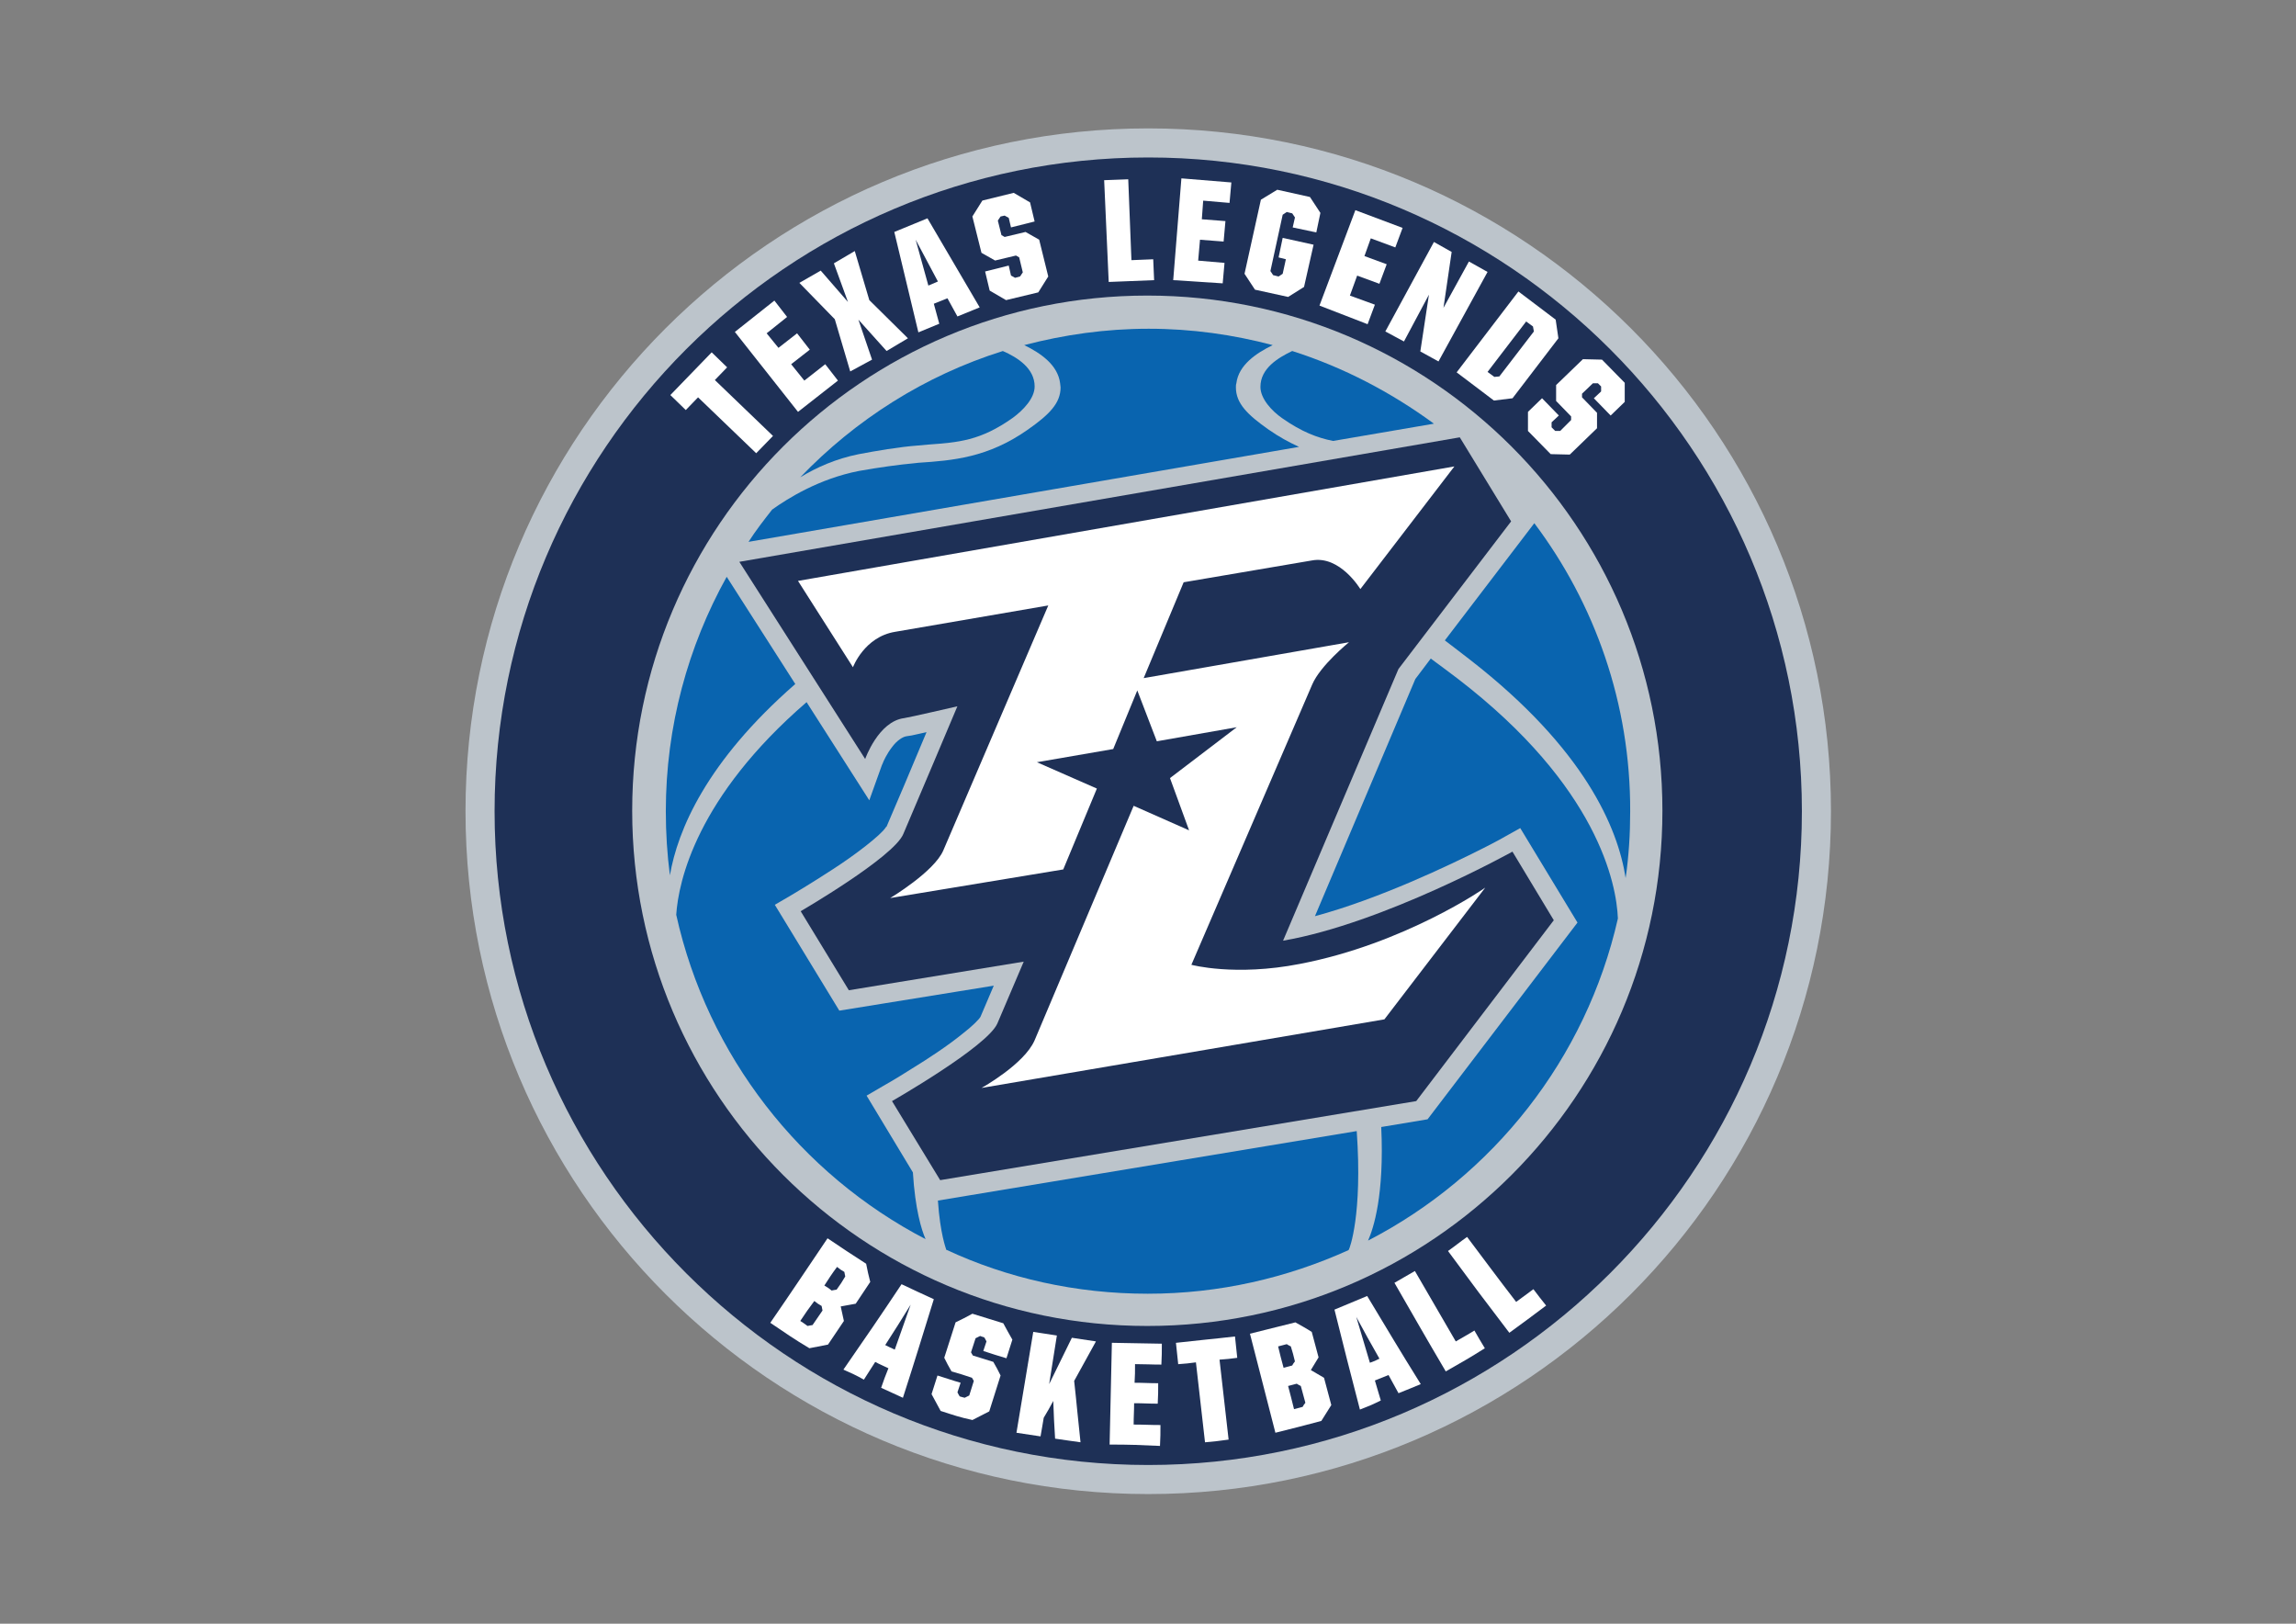 <?xml version="1.0" encoding="UTF-8"?> <svg xmlns="http://www.w3.org/2000/svg" xmlns:xlink="http://www.w3.org/1999/xlink" version="1.1" id="katman_1" x="0px" y="0px" viewBox="0 0 841.89 595.28" style="enable-background:new 0 0 841.89 595.28;" xml:space="preserve"><rect x="0" y="0" width="841.89" height="595.28" fill="#808080" stroke="none"/> <style type="text/css"> .st0{fill:#BCC4CB;} .st1{fill:#1E3056;} .st2{fill:#0964AF;} .st3{fill:#FFFFFF;} </style> <g> <path class="st0" d="M421.03,47.07c-138.25,0-250.34,112.1-250.34,250.34s112.1,250.34,250.34,250.34s250.34-112.1,250.34-250.34 S559.27,47.07,421.03,47.07L421.03,47.07z"></path> <path class="st1" d="M421.03,537.09c-132.25,0-239.68-107.6-239.68-239.68c0-132.25,107.6-239.68,239.68-239.68 s239.68,107.6,239.68,239.68S553.11,537.09,421.03,537.09L421.03,537.09z"></path> <path class="st0" d="M420.69,108.36c-104.27,0-188.88,84.61-188.88,188.88s84.61,188.88,188.88,188.88s188.88-84.61,188.88-188.88 S524.96,108.36,420.69,108.36"></path> <path class="st1" d="M519.3,403.68l-174.56,28.98l-17.66-28.98c0,0,34.98-19.99,38.64-28.48l9.66-22.65l-64.13,10.49l-17.66-28.98 c0,0,34.15-19.82,37.64-28.32c3.66-8.49,19.82-46.8,19.82-46.8s-17.99,4.16-19.49,4.33c-9.49,1.17-14.32,14.99-14.32,14.99 l-46.14-72.29l264.17-45.64l18.82,30.81l-41.31,54.13l-42.31,99.6c36.81-6.33,84.11-32.65,84.11-32.65l15.16,25.15L519.3,403.68z"></path> <g> <path class="st2" d="M245.64,320.9c-1-7.66-1.5-15.49-1.5-23.49c0-31.15,8.16-60.46,22.32-85.95l25.15,39.31 C258.96,279.26,248.47,304.41,245.64,320.9"></path> <path class="st2" d="M336.58,163.33l3.66-0.33c11.16-0.83,19.15-1.33,31.15-9.83c3.83-2.83,7.99-7.16,7.99-11.49 c0-6.66-6.33-10.66-11.66-12.99c-28.65,8.99-53.97,25.15-74.29,46.3c6-3.66,13.16-6.83,21.49-8.49 C321.09,165.33,329.75,163.83,336.58,163.33"></path> <path class="st2" d="M462.17,141.84c0,4.33,4.16,8.83,7.99,11.49c7.16,5,12.83,7.16,18.65,8.33l36.98-6.33 c-15.66-11.49-33.15-20.65-51.97-26.65C468.66,131.18,462.17,135.01,462.17,141.84"></path> <path class="st2" d="M476.33,163.83c-3.66-1.67-7.33-3.66-11.16-6.33c-7.83-5.5-11.99-9.66-11.99-15.49c0-0.5,0-1,0.17-1.5 c0.83-6.66,7.16-10.99,13.32-13.99c-14.49-3.83-29.65-6-45.47-6s-30.98,2.17-45.64,6c6.16,3,12.33,7.33,13.16,13.99 c0,0.5,0.17,1,0.17,1.5c0,5.83-4.16,9.99-11.99,15.49c-14.66,10.33-27.65,11.33-40.14,12.16l-1.5,0.17 c-5.5,0.5-12.83,1.5-20.32,2.83c-14.49,2.83-25.98,9.99-31.81,14.16c-3,3.83-6,7.66-8.66,11.83L476.33,163.83z"></path> <path class="st2" d="M562.6,191.81l-32.81,42.97c3,2.33,6.16,4.66,9.33,7.16c41.97,32.65,54.13,61.63,56.96,79.95 c1.17-7.99,1.67-16.16,1.67-24.32C597.92,257.94,584.76,221.29,562.6,191.81"></path> <path class="st2" d="M317.76,401.68l6-3.5c0,0,4.5-2.5,10.49-6.33c6-3.66,13.32-8.49,18.65-12.83c3.5-2.67,6.33-5.5,6.66-6.33l0,0 l4.83-11.33l-56.63,9.16l-23.65-38.81l6-3.5c0,0,7.33-4.33,15.49-9.66c7.99-5.16,17.32-12.33,19.15-15.16 c0.17-0.33,0.33-0.33,0.33-0.33c2.33-5.33,9.66-22.65,14.66-34.64c-1,0.17-2,0.5-3,0.67c-2,0.5-3.16,0.67-4.33,0.83 c-1.33,0.17-3.5,1.5-5.33,4c-1.83,2.33-3.16,5.16-3.5,6.16c-0.17,0.33-0.17,0.33-0.17,0.33l-4.66,12.99l-22.99-35.98 c-40.31,34.81-46.97,65.63-47.8,77.95c11.49,51.8,45.64,95.11,91.44,118.93c-1.5-3.33-3.83-10.99-4.66-24.48L317.76,401.68z"></path> <path class="st2" d="M534.46,248.77c-3.5-2.66-6.66-5-9.83-7.33l-5.66,7.5l-36.81,86.95c23.49-6.33,49.3-18.65,61.79-24.98 c5-2.5,7.83-4.16,7.83-4.16l5.66-3.16l20.99,34.64l-54.97,72.12l-16.99,2.83c1.17,24.98-2.83,37.14-4.83,41.64 c45.8-23.65,79.95-66.62,91.61-118.09C592.75,324.23,586.09,288.42,534.46,248.77"></path> <path class="st2" d="M343.91,440.15c0.83,12.33,3,17.66,3,17.82v0.17c22.49,10.49,47.64,16.16,73.95,16.16 c26.32,0,51.13-5.83,73.62-15.99l0.17-0.33c0.17-0.17,5-12.49,2.83-43.31L343.91,440.15z"></path> </g> <path class="st3" d="M476.66,353.38c-23.82,4.66-39.81,0.33-39.81,0.33l44.31-102.77c3-7,13.49-15.49,13.49-15.49l-75.29,13.16 l14.66-35.14l46.97-7.99c10.33-2,17.82,10.49,17.82,10.49l34.48-44.97c0,0-240.52,41.97-240.68,41.97l20.15,31.65 c0,0,4.16-11.16,15.49-12.99l56.13-9.66l-38.48,89.78c-3.33,7.83-19.49,17.49-19.49,17.49l63.46-10.49l12.33-29.65l-21.99-9.66 l27.98-4.83l8.83-21.49l7.16,18.65l29.31-5.16l-24.48,18.65l7,19.15l-20.32-8.99l-36.31,85.95c-3.83,8.83-19.49,17.49-19.49,17.49 l147.74-25.15l36.98-48.3C544.78,325.39,514.97,346.05,476.66,353.38"></path> <g> <path class="st3" d="M277.28,166.16l-21.32-20.49l-4.5,4.66l-5.66-5.5l15.16-15.66l5.66,5.5l-4.5,4.66l21.32,20.49L277.28,166.16z "></path> <path class="st3" d="M292.61,151l-23.15-29.31l14.49-11.49l4.66,6l-7.5,6l4.33,5.33l6.83-5.33l4.66,6l-6.83,5.33l4.83,6l7.66-6 l4.66,6L292.61,151z"></path> <path class="st3" d="M311.76,136.18l-5.66-19.15l-12.99-13.32l7.83-4.5l9.99,11.49l-5.16-14.16l7.66-4.5l5.33,17.99l14.16,13.99 l-7.83,4.66l-10.33-11.49l5,14.66L311.76,136.18z"></path> <path class="st3" d="M336.75,121.85l-8.83-36.81l12.16-5l19.15,32.65l-8.16,3.33l-3.66-6.66l-5,2l2,7.33L336.75,121.85z M335.75,87.88l4.66,16.82l3.5-1.5L335.75,87.88z"></path> <path class="st3" d="M368.89,110.03l-6-3.5l-1.67-7l8.66-2.17l0.83,3.66l1.5,0.83l1.83-0.5l1-1.5l-1.33-5.5l-1.17-0.67l-7.66,1.83 l-5-2.83l-3.33-13.32l3.66-5.83l11.49-2.83l6,3.5l1.67,7l-8.66,2.17l-0.83-3.5l-1.5-0.83l-1.5,0.33l-1,1.5l1.33,5.33l1.17,0.67 l7.66-1.83l5,2.83l3.33,13.49l-3.66,5.83L368.89,110.03z"></path> <path class="st3" d="M406.54,103.37l-1.67-37.31l8.83-0.33l1.17,29.65l7.99-0.33l0.33,7.66L406.54,103.37z"></path> <path class="st3" d="M430.19,102.7l3-37.31l18.32,1.5l-0.67,7.5l-9.66-0.83l-0.5,6.83l8.66,0.67l-0.67,7.5l-8.66-0.67l-0.67,7.66 l9.66,0.83l-0.67,7.5L430.19,102.7z"></path> <path class="st3" d="M460.17,106.2l-3.83-5.83l6-27.15l6-3.66l11.99,2.66l3.83,5.83l-1.5,7.16l-8.66-1.83l0.83-3.66l-1-1.5l-2-0.5 l-1.5,1l-4.5,20.65l1,1.5l2,0.5l1.5-1l1.17-5.33l-2.67-0.67l1.5-7.16l11.33,2.5l-3.5,15.49l-5.83,3.66L460.17,106.2z"></path> <path class="st3" d="M483.82,112.03l13.16-34.98l17.32,6.5l-2.67,7.16l-8.99-3.33l-2.33,6.5l8.16,3l-2.67,7.16l-8.16-3l-2.66,7.33 l9.16,3.33l-2.67,7.16L483.82,112.03z"></path> <path class="st3" d="M507.97,121.52l17.82-32.81l6.5,3.66l-3,20.49l9.33-16.99l6.83,3.83l-17.99,32.81l-6.66-3.66l3.16-20.82 l-9.16,17.16L507.97,121.52z"></path> <path class="st3" d="M534.12,136.51l22.65-29.65l13.66,10.33l1,6.83l-16.82,21.99l-6.83,0.83L534.12,136.51z M545.45,136.35 l2.5,1.83l1.83-0.17l12.66-16.49l-0.33-1.83l-2.5-1.83L545.45,136.35z"></path> <path class="st3" d="M560.27,158v-7l5.16-5l6.16,6.33l-2.66,2.5v1.83l1.33,1.33h1.83l4-4v-1.33l-5.5-5.66v-5.83l9.83-9.49l7,0.17 l8.33,8.49v7l-5.16,5l-6.16-6.33l2.66-2.5v-1.83l-1.17-1.17h-1.83l-4,3.83v1.33l5.5,5.66V157l-9.99,9.66l-7-0.17L560.27,158z"></path> </g> <g> <g> <path class="st3" d="M282.45,484.96c8.49-12.33,12.66-18.65,20.99-30.98c5.66,3.83,8.49,5.66,14.16,9.33 c0.5,2.67,0.83,4,1.5,6.66c-2.17,3.16-3.16,4.83-5.33,7.99c-2.17,0.33-3.33,0.67-5.5,1c0.5,2.17,0.67,3.16,1.17,5.33 c-2.33,3.5-3.5,5.16-5.83,8.66c-2.66,0.5-4.16,0.83-6.83,1.33C290.94,490.79,288.11,488.79,282.45,484.96z M293.44,484.29 c1.17,0.67,1.67,1.17,2.67,1.83c0.67-0.17,1-0.17,1.83-0.33c1.5-2.17,2.17-3.16,3.66-5.33c-0.17-0.67-0.17-1-0.33-1.67 c-1.17-0.67-1.67-1-2.67-1.83C296.44,479.8,295.44,481.3,293.44,484.29z M302.27,471.3c1.17,0.67,1.67,1,2.67,1.83 c0.67-0.17,1-0.17,1.83-0.33c1.33-1.83,2-2.83,3.16-4.83c-0.17-0.67-0.17-1-0.33-1.67c-1.17-0.67-1.67-1-2.67-1.83 C304.93,467.14,304.1,468.47,302.27,471.3z"></path> <path class="st3" d="M309.26,502.12c8.66-12.49,12.99-18.82,21.32-31.31c4.66,2.17,7,3.33,11.83,5.5 c-4.5,14.49-6.66,21.65-11.33,36.14c-3.16-1.5-4.83-2.17-7.99-3.66c1-2.83,1.5-4.33,2.67-7.16c-2-1-3-1.33-4.83-2.33 c-1.67,2.67-2.5,3.83-4.16,6.5C313.76,504.11,312.26,503.45,309.26,502.12z M333.92,478.3c-3.66,6-5.5,8.83-9.33,14.82 c1.33,0.67,2,1,3.5,1.67C330.42,488.29,331.58,484.96,333.92,478.3z"></path> <path class="st3" d="M344.91,517.27c-1.33-2.5-2-3.66-3.33-6.16c0.83-2.67,1.33-4.16,2.17-6.83c3.33,1,5,1.67,8.49,2.66 c-0.5,1.33-0.67,2.17-1.17,3.5c0.33,0.67,0.5,1,0.83,1.5c0.67,0.17,1,0.33,1.83,0.5c0.67-0.33,1-0.5,1.67-0.83 c0.67-2.17,1-3.16,1.67-5.33c-0.33-0.5-0.33-0.67-0.67-1.17c-3-1-4.5-1.5-7.5-2.33c-1.17-2-1.67-3-2.67-5 c1.67-5.16,2.5-7.83,4.16-12.99c2.5-1.17,3.66-1.83,6.16-3.16c4.5,1.33,6.83,2.17,11.33,3.5c1.33,2.5,2,3.66,3.33,6 c-0.83,2.67-1.33,4.16-2.17,6.83c-3.33-1-5-1.5-8.49-2.67c0.5-1.33,0.67-2.17,1.17-3.5c-0.33-0.67-0.5-1-0.83-1.5 c-0.67-0.17-1-0.33-1.5-0.5c-0.67,0.33-1,0.5-1.67,0.83c-0.67,2.17-1,3.16-1.67,5.16c0.33,0.5,0.33,0.67,0.67,1.17 c3,1,4.5,1.33,7.5,2.33c1.17,2,1.67,3,2.67,5c-1.67,5.33-2.5,7.99-4.16,13.16c-2.5,1.33-3.66,1.83-6.16,3.16 C351.9,519.6,349.57,518.77,344.91,517.27z"></path> <path class="st3" d="M386.88,527.43c-0.33-5.5-0.5-8.33-0.67-13.82c-1.33,2.5-2,3.66-3.5,6.16c-0.5,2.83-0.67,4.16-1.17,6.83 c-3.5-0.5-5.33-0.83-8.83-1.33c2.5-14.82,3.66-22.15,6.16-36.98c3.5,0.5,5.16,0.83,8.66,1.33c-1.17,7.16-1.67,10.66-2.83,17.82 c3.33-6.83,5-10.16,8.33-16.99c3.5,0.5,5.33,0.83,8.83,1.33c-3.16,5.83-4.83,8.66-7.99,14.49c1,8.99,1.33,13.49,2.33,22.49 C392.38,528.27,390.55,527.93,386.88,527.43z"></path> <path class="st3" d="M406.87,529.6c0.33-14.99,0.5-22.49,0.83-37.31c7.33,0.17,10.99,0.17,18.32,0.33c0,3,0,4.5-0.17,7.66 c-3.83,0-5.83-0.17-9.66-0.17c0,2.83,0,4.16-0.17,6.83c3.5,0,5.16,0.17,8.66,0.17c0,3,0,4.5-0.17,7.5c-3.5,0-5.16-0.17-8.66-0.17 c0,3.16-0.17,4.66-0.17,7.83c4,0,5.83,0.17,9.83,0.17c0,3,0,4.5-0.17,7.66C418.03,529.76,414.36,529.6,406.87,529.6z"></path> <path class="st3" d="M441.85,528.77c-1.33-11.83-2-17.66-3.33-29.31c-2.5,0.33-3.83,0.5-6.5,0.67c-0.33-3.16-0.5-4.66-0.83-7.83 c8.66-1,12.99-1.33,21.65-2.33c0.33,3.16,0.5,4.66,0.83,7.83c-2.5,0.33-3.83,0.5-6.5,0.67c1.33,11.66,2,17.66,3.33,29.31 C447.18,528.27,445.51,528.43,441.85,528.77z"></path> <path class="st3" d="M467.66,525.27c-3.66-14.49-5.66-21.82-9.33-36.31c6.66-1.67,9.99-2.5,16.66-4.16c2.33,1.33,3.66,2,6,3.5 c1,3.66,1.5,5.66,2.5,9.33c-1.17,1.83-1.67,2.83-2.83,4.66c2,1.17,2.83,1.67,4.83,2.83c1,4,1.67,6,2.67,9.99 c-1.5,2.33-2.17,3.5-3.66,5.83C477.66,522.77,474.33,523.6,467.66,525.27z M470.66,501.45c1.33-0.33,2-0.5,3.16-0.83 c0.33-0.67,0.5-0.83,1-1.5c-0.5-2.17-0.83-3.33-1.5-5.5c-0.67-0.33-1-0.5-1.5-0.83c-1.33,0.33-1.83,0.5-3.16,0.83 C469.33,496.62,469.83,498.28,470.66,501.45z M474.49,516.61c1.33-0.33,2-0.5,3.16-0.83c0.33-0.67,0.5-0.83,1-1.5 c-0.67-2.5-1-3.66-1.67-6.16c-0.67-0.33-1-0.5-1.5-0.83c-1.33,0.33-2,0.5-3.16,0.83C473.16,511.44,473.66,513.11,474.49,516.61z"></path> <path class="st3" d="M498.65,516.77c-3.83-14.66-5.66-21.99-9.33-36.64c4.83-2,7.16-3,11.99-5 c7.83,12.99,11.66,19.49,19.65,32.31c-3.16,1.33-4.83,2-8.16,3.33c-1.5-2.67-2.17-4-3.66-6.66c-2,0.83-3,1.17-5,2 c0.83,3,1.33,4.33,2.17,7.33C503.31,514.94,501.64,515.61,498.65,516.77z M497.31,482.79c2,6.66,3,9.99,5,16.82 c1.5-0.5,2.17-0.83,3.5-1.5C502.31,491.96,500.64,488.96,497.31,482.79z"></path> <path class="st3" d="M530.13,502.78c-7.66-12.99-11.33-19.49-18.82-32.48c3-1.67,4.5-2.66,7.5-4.33 c6,10.33,8.99,15.49,14.99,25.82c2.83-1.67,4.16-2.33,6.83-4c1.5,2.66,2.33,4,3.83,6.5 C538.95,497.78,535.96,499.45,530.13,502.78z"></path> <path class="st3" d="M553.44,488.62c-9.16-11.99-13.66-17.99-22.49-29.98c2.83-2,4.16-3.16,7-5.16 c7.16,9.49,10.66,14.32,17.99,23.82c2.5-1.83,3.83-2.83,6.33-4.66c1.83,2.5,2.83,3.66,4.66,6 C561.61,482.63,558.94,484.63,553.44,488.62z"></path> </g> </g> </g> </svg> 